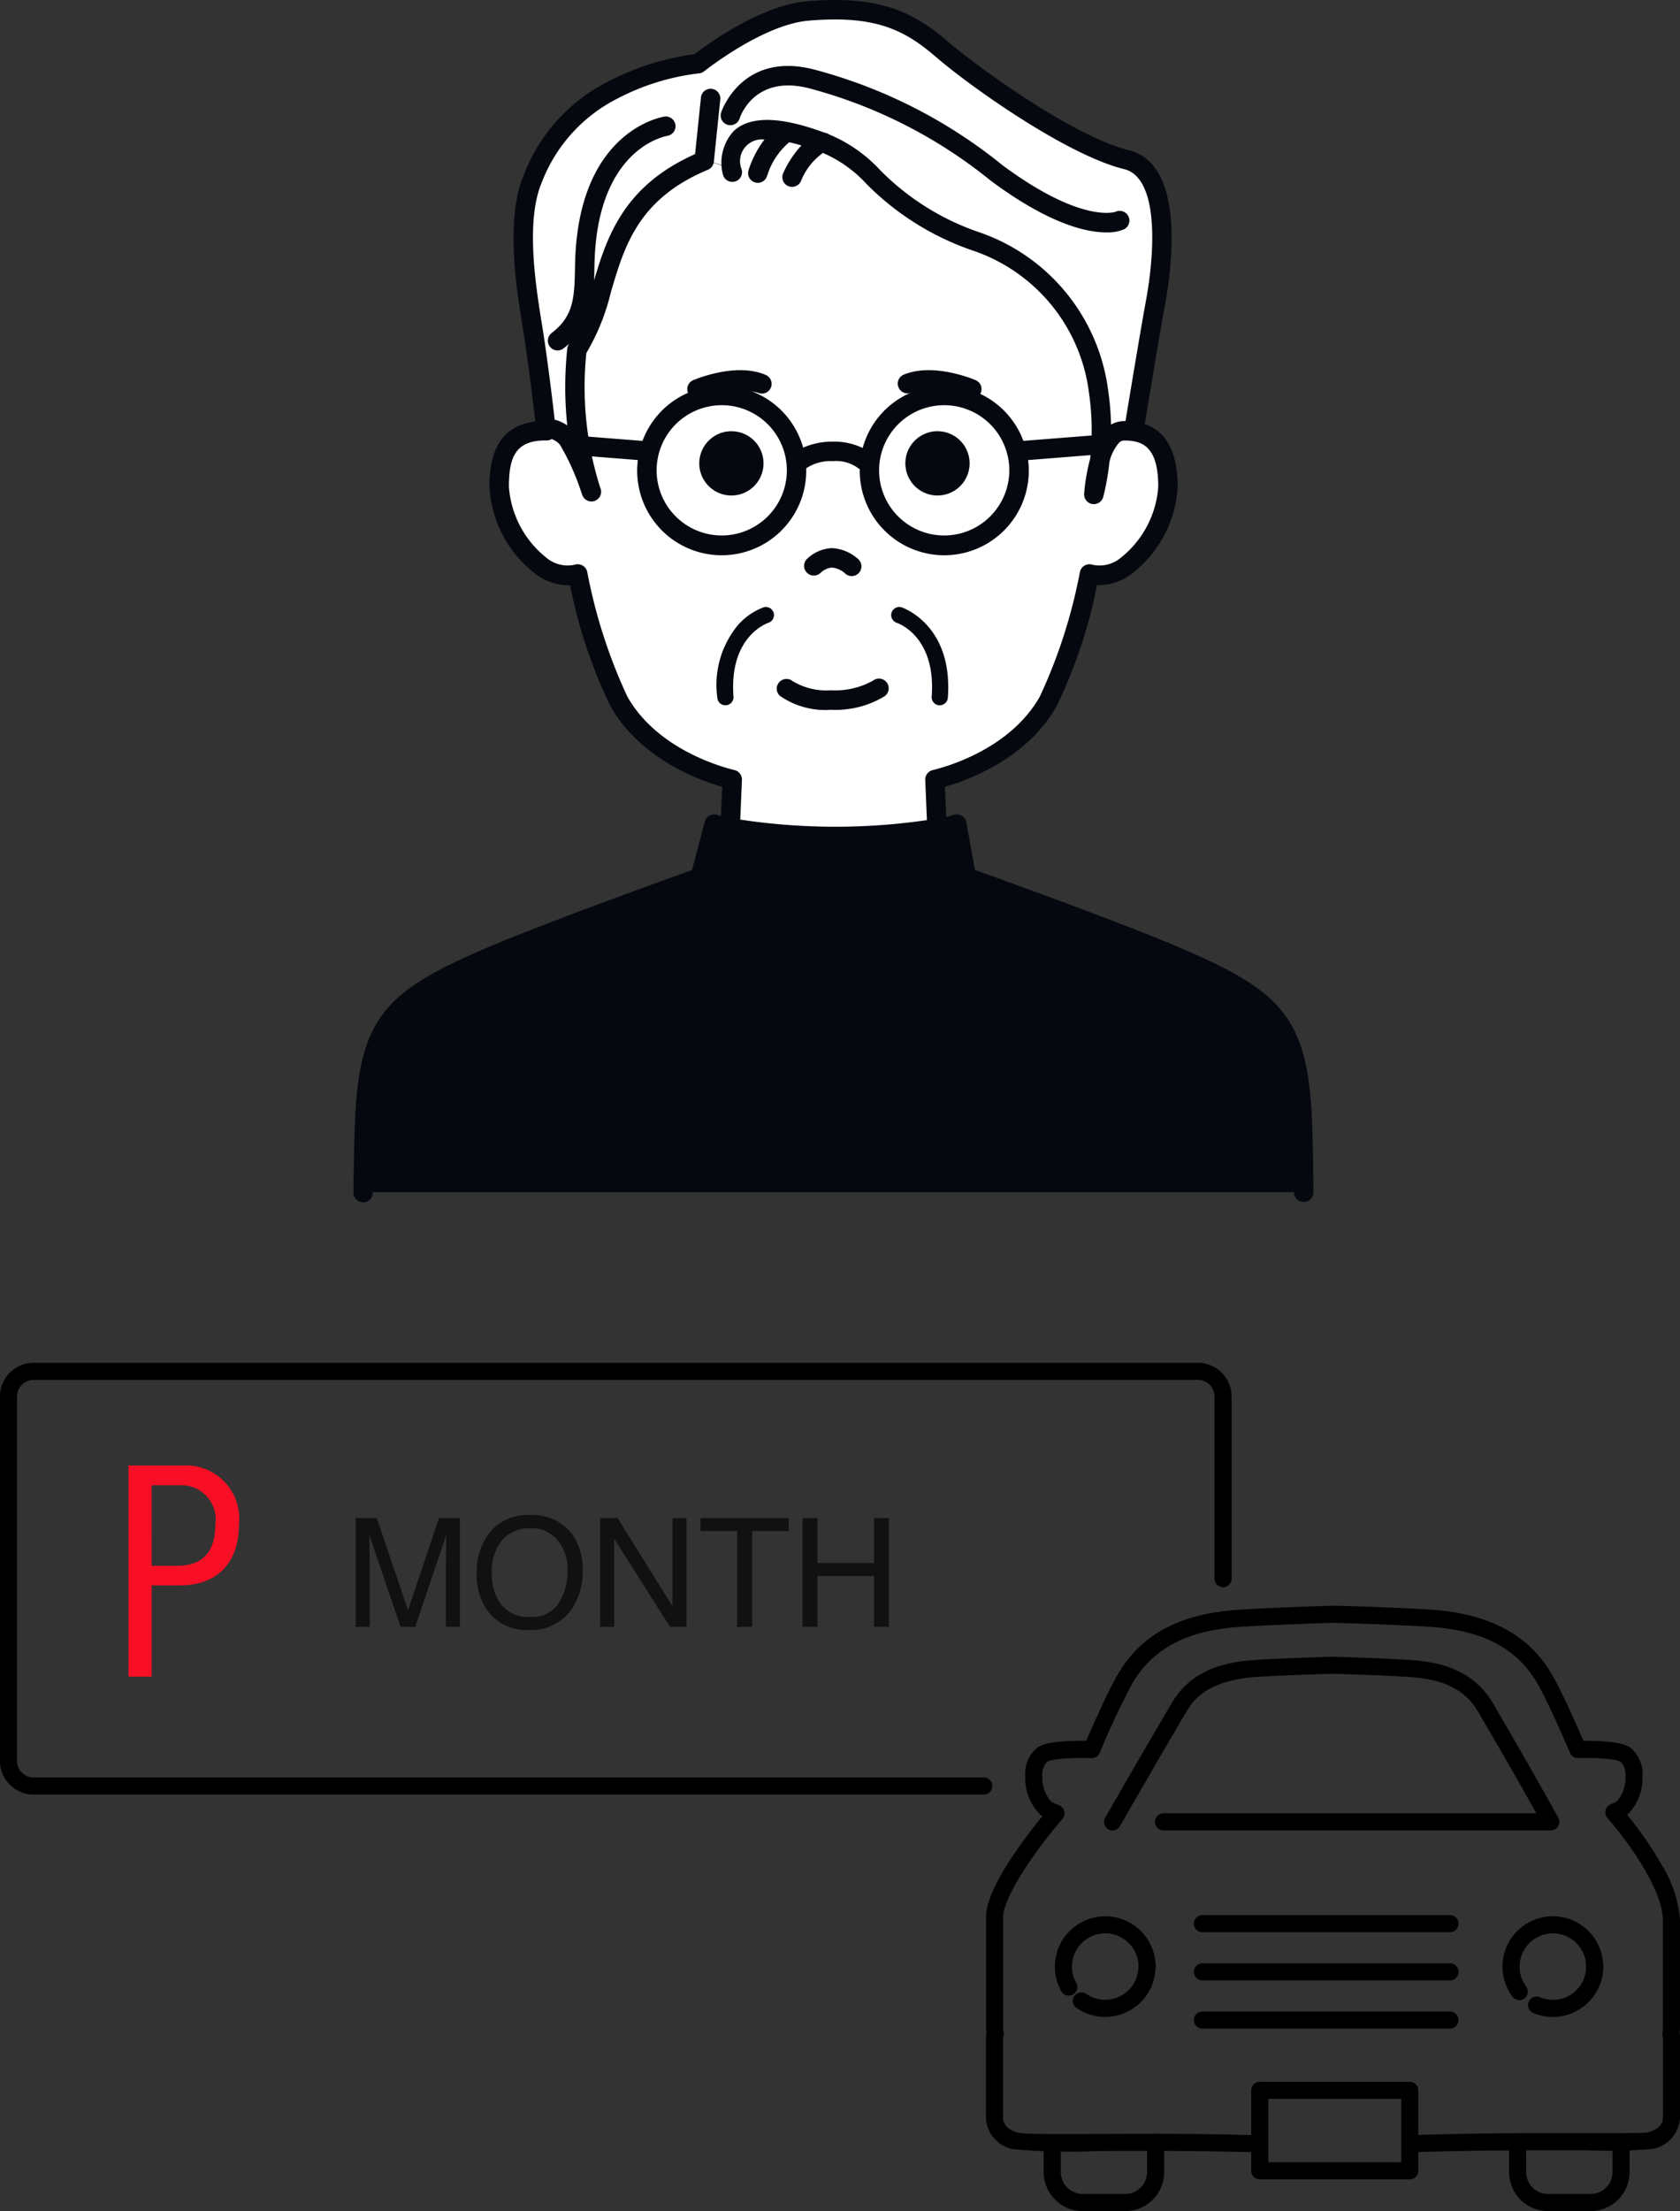 <svg xmlns="http://www.w3.org/2000/svg" width="99.77" height="131.265" viewBox="0 0 99.77 131.265"><rect x="0" y="0" width="99.77" height="131.265" fill="#333333" stroke="none"/><g transform="translate(0 60)"><g transform="translate(21 -60)"><path d="M556.868,564.035l.015.042Zm-2.682-3.547.006-.138a1.609,1.609,0,0,1,1.257.575,14.945,14.945,0,0,1,1.384,3.013,20.255,20.255,0,0,1-.8-8.257c2.22-3.182,1.077-8.5,7.557-11.195,1.365.242,1.671.654,1.671.654s-1.038-4.128,5.333-1.759c3.43,1.275,2.857,3.451,9.172,5.894,7.39,2.859,7.682,9.6,7.317,12.982a11.127,11.127,0,0,0-.352,2,13.656,13.656,0,0,0,.352-2,3.308,3.308,0,0,1,.765-1.5,1.053,1.053,0,0,1,.732-.271,3.74,3.74,0,0,1,.521.038c1.286.192,2.034,1.123,2.032,3.282,0,2.443-2.47,5.871-4.668,5.168a31.6,31.6,0,0,1-2.449,7.561,10.793,10.793,0,0,1-6.727,4.626l.125,2.834.011.065a52.685,52.685,0,0,1-6.035.473,50.992,50.992,0,0,1-6.261-.509l.006-.029.123-2.834a10.793,10.793,0,0,1-6.727-4.626,31.559,31.559,0,0,1-2.447-7.561c-2.2.7-4.666-2.724-4.668-5.168,0-2.522,1.021-3.322,2.724-3.324A.345.345,0,0,1,554.186,560.488Z" transform="translate(-542.836 -534.957)" fill="#fff"/><path d="M569.949,514.594c-6.481,2.7-5.337,8.013-7.557,11.195a20.255,20.255,0,0,0,.8,8.257,14.944,14.944,0,0,0-1.384-3.013,1.609,1.609,0,0,0-1.257-.575s-.321-2.963-.732-5.621c-.3-1.919-1.173-6.461-.063-9.132a9.775,9.775,0,0,1,4.8-5.316,14.452,14.452,0,0,1,5.037-1.548s3.582-2.88,6.517-3.128c4.079-.346,5.967.558,7.947,2.261s7.7,5.756,10.968,6.552c2.747.669,2.213,5.9,1.707,8.613-.317,1.7-1.252,7.363-1.252,7.363l-.019.135a3.749,3.749,0,0,0-.521-.038,1.054,1.054,0,0,0-.732.271,3.307,3.307,0,0,0-.765,1.5c.365-3.38.073-10.124-7.317-12.982-6.315-2.444-5.742-4.62-9.172-5.894-6.371-2.368-5.333,1.759-5.333,1.759S571.314,514.836,569.949,514.594Z" transform="translate(-549.128 -505.065)" fill="#fff"/><path d="M602.65,624.508l-4.1.324a5.019,5.019,0,0,0-9.546.424,3.812,3.812,0,0,0-1.758-.378,4.248,4.248,0,0,0-1.776.356,5.019,5.019,0,0,0-9.54-.4l-4.159-.329a.577.577,0,1,0-.091,1.15l3.974.315a5.02,5.02,0,1,0,10,.614c0-.043,0-.086,0-.128a.583.583,0,0,0,.052-.032,2.644,2.644,0,0,1,1.543-.39,2.226,2.226,0,0,1,1.408.36.57.57,0,0,0,.174.11c0,.027,0,.053,0,.08a5.02,5.02,0,1,0,10-.614l3.913-.309a.577.577,0,1,0-.091-1.15Zm-22.014,5.94a3.867,3.867,0,1,1,3.867-3.867A3.871,3.871,0,0,1,580.636,630.448Zm13.211,0a3.867,3.867,0,1,1,3.867-3.867A3.871,3.871,0,0,1,593.847,630.448Z" transform="translate(-558.774 -598.659)" fill="#05080f"/><g transform="translate(0)"><path d="M646.84,673.1a1.12,1.12,0,0,1,.684-.319,1.365,1.365,0,0,1,.767.34.577.577,0,1,0,.783-.847,2.508,2.508,0,0,0-1.55-.647,2.261,2.261,0,0,0-1.514.671.577.577,0,0,0,.83.8Z" transform="translate(-619.114 -639.087)" fill="#05080f"/><path d="M622.075,690.687a.481.481,0,0,0-.288-.917,3.794,3.794,0,0,0-1.538,1.064,5.562,5.562,0,0,0-1.22,4.309.48.48,0,0,0,.479.445h.036a.481.481,0,0,0,.444-.515C619.722,691.5,621.974,690.721,622.075,690.687Z" transform="translate(-597.429 -653.719)" fill="#05080f"/><path d="M673.1,690.689c.1.031,2.353.81,2.088,4.385a.48.48,0,0,0,.444.515h.036a.481.481,0,0,0,.479-.445c.324-4.365-2.727-5.364-2.758-5.373a.481.481,0,0,0-.288.917Z" transform="translate(-640.858 -653.72)" fill="#05080f"/><path d="M675.591,618.11a5.2,5.2,0,0,1,3.4.325.577.577,0,0,0,.459-1.058c-.1-.045-2.541-1.087-4.314-.327a.577.577,0,0,0,.455,1.06Z" transform="translate(-642.487 -594.798)" fill="#05080f"/><path d="M613.965,618.111a.577.577,0,1,0,.455-1.06c-1.773-.76-4.212.282-4.314.327a.577.577,0,0,0,.459,1.058A5.2,5.2,0,0,1,613.965,618.111Z" transform="translate(-589.961 -594.799)" fill="#05080f"/><path d="M640.676,713.775a5.6,5.6,0,0,0,3.161-.8.577.577,0,1,0-.681-.931,4.588,4.588,0,0,1-2.481.573,3.89,3.89,0,0,1-2.3-.548.577.577,0,0,0-.75.876A4.711,4.711,0,0,0,640.676,713.775Z" transform="translate(-612.311 -671.638)" fill="#05080f"/><ellipse cx="1.909" cy="1.909" rx="1.909" ry="1.909" transform="matrix(0.041, -0.999, 0.999, 0.041, 20.45, 29.337)" fill="#05080f"/><ellipse cx="1.909" cy="1.909" rx="1.909" ry="1.909" transform="translate(32.127 28.403) rotate(-64.374)" fill="#05080f"/><path d="M620.565,526.506a.578.578,0,0,0,.724-.375c.035-.111.9-2.694,4.269-1.751a28.809,28.809,0,0,1,10.627,5.434c3.474,2.585,5.684,3.082,6.869,3.082a2.521,2.521,0,0,0,1.06-.183.577.577,0,0,0-.5-1.04c-.018.009-2.033.718-6.741-2.785a29.816,29.816,0,0,0-11.005-5.619c-4.434-1.241-5.667,2.475-5.679,2.513A.577.577,0,0,0,620.565,526.506Z" transform="translate(-598.364 -519.1)" fill="#05080f"/><path d="M563.65,568.35c-.37-5.461-2.08-6.994-7.771-9.43-3.211-1.374-9.377-3.614-12.2-4.627l-.514-2.826a.577.577,0,0,0-.777-.435,2.894,2.894,0,0,1-.419.114l-.078-1.785c1.53-.445,4.9-1.733,6.631-4.785a29.473,29.473,0,0,0,2.4-7.19,3.25,3.25,0,0,0,2.108-.71,6.994,6.994,0,0,0,2.685-5.133c0-2.034-.656-3.277-1.956-3.719.217-1.313.92-5.555,1.184-6.971.47-2.522,1.2-8.477-2.137-9.292-3.228-.788-8.9-4.87-10.727-6.44-2.083-1.794-4.12-2.761-8.372-2.4-2.771.235-5.966,2.588-6.686,3.144a15.467,15.467,0,0,0-5.057,1.587,10.33,10.33,0,0,0-5.1,5.63c-1.078,2.6-.415,6.705-.059,8.912.032.2.061.38.086.543.309,2,.568,4.2.675,5.136-1.833.214-2.729,1.483-2.726,3.871a7,7,0,0,0,2.686,5.133,3.254,3.254,0,0,0,2.108.71,29.463,29.463,0,0,0,2.4,7.19c1.734,3.051,5.1,4.339,6.631,4.784l-.076,1.731a1.863,1.863,0,0,1-.189-.06.577.577,0,0,0-.767.391l-.76,2.878c-3.361,1.205-9.137,3.31-12.2,4.619-5.691,2.435-7.4,3.968-7.77,9.43-.065.955-.11,2.659-.136,5.067a.577.577,0,1,0,1.153.012v-.007h54.7v.007a.577.577,0,0,0,.577.571h.006a.577.577,0,0,0,.571-.584C563.761,571.008,563.715,569.3,563.65,568.35ZM529.4,548.364c-1.06-.261-4.653-1.348-6.363-4.357a31.214,31.214,0,0,1-2.383-7.395.577.577,0,0,0-.742-.441,1.962,1.962,0,0,1-1.7-.425,5.912,5.912,0,0,1-2.212-4.2c0-1.7.357-2.749,2.15-2.751l.071,0a.57.57,0,0,0,.32-.084,1.244,1.244,0,0,1,.492.336,14.638,14.638,0,0,1,1.272,2.841c.035.1.058.161.064.178a.577.577,0,0,0,1.081-.4l-.046-.127a19.683,19.683,0,0,1-.806-7.932,13.067,13.067,0,0,0,1.461-3.629c.8-2.718,1.62-5.528,5.759-7.253a.578.578,0,0,0,.352-.474l.379-3.675a.577.577,0,1,0-1.147-.119l-.345,3.337c-4.185,1.865-5.207,4.816-6,7.5.011-.292.018-.593.024-.91.129-6.9,4.164-7.645,4.342-7.675a.578.578,0,0,0-.175-1.142c-.211.032-5.172.872-5.32,8.795-.036,1.949-.056,3.022-1.391,4.056a.577.577,0,1,0,.705.914c.123-.095.236-.191.342-.287l-.019.03a.581.581,0,0,0-.1.269,21.608,21.608,0,0,0,0,4.561,2.222,2.222,0,0,0-.748-.344c-.107-.94-.37-3.167-.683-5.2-.025-.165-.055-.35-.088-.551-.338-2.094-.966-5.991-.014-8.285a9.314,9.314,0,0,1,4.5-5.02,13.957,13.957,0,0,1,4.829-1.5h.01a.632.632,0,0,0,.065-.01c.016,0,.032,0,.048-.009a.516.516,0,0,0,.053-.019.552.552,0,0,0,.053-.021c.014-.007.027-.017.041-.025a.616.616,0,0,0,.056-.036l.008-.005c.035-.028,3.481-2.776,6.206-3.007,3.868-.327,5.628.494,7.523,2.126,2.163,1.863,7.854,5.868,11.206,6.686,1.946.475,1.935,4.422,1.276,7.958-.266,1.429-.973,5.69-1.189,7h-.03a1.664,1.664,0,0,0-.831.209,15.669,15.669,0,0,0-.163-1.981,11.476,11.476,0,0,0-7.618-9.421,15.1,15.1,0,0,1-5.925-3.7,8.676,8.676,0,0,0-3.036-2.123.577.577,0,0,0-.26-.1c-2.628-.972-4.392-1.011-5.388-.117a2.776,2.776,0,0,0-.663,2.576.577.577,0,1,0,1.118-.282,1.293,1.293,0,0,1,1.354-1.772,6.038,6.038,0,0,0-.948,1.829.577.577,0,0,0,1.108.323,4.273,4.273,0,0,1,1.31-1.992c.224.05.464.112.726.189a6.083,6.083,0,0,0-1.079,1.638.577.577,0,1,0,1.057.462,3.764,3.764,0,0,1,1.3-1.654,7.586,7.586,0,0,1,2.6,1.854,16.287,16.287,0,0,0,6.31,3.944A10.249,10.249,0,0,1,550.452,526a15.463,15.463,0,0,1,.065,3.887,11.343,11.343,0,0,0-.355,2.067.577.577,0,0,0,1.131.2,14.077,14.077,0,0,0,.366-2.067,2.715,2.715,0,0,1,.583-1.168.46.46,0,0,1,.34-.12c1.03.008,1.983.347,1.98,2.748a5.912,5.912,0,0,1-2.212,4.2,1.961,1.961,0,0,1-1.7.425.576.576,0,0,0-.742.441,31.18,31.18,0,0,1-2.383,7.395c-1.71,3.01-5.3,4.1-6.363,4.358a.578.578,0,0,0-.438.586l.1,2.382a37.872,37.872,0,0,1-11.086-.031l.1-2.351A.578.578,0,0,0,529.4,548.364Z" transform="translate(-506.777 -502.647)" fill="#05080f"/></g></g><g transform="translate(0 20.904)"><path d="M4180.528,2200.394H4124.1a2,2,0,0,1-2-2v-21.633a2,2,0,0,1,2-2h69.143a2,2,0,0,1,2,2v10.816a.507.507,0,1,1-1.014,0v-10.816a.985.985,0,0,0-.985-.984H4124.1a.986.986,0,0,0-.985.984v21.633a.986.986,0,0,0,.985.985h56.426a.507.507,0,0,1,0,1.015Z" transform="translate(-4122.103 -2174.762)"/><g transform="translate(7.63 6.097)"><path d="M4205.963,2225.859h3.232a3.158,3.158,0,0,1,3.328,3.491c0,2.228-1.226,3.626-3.53,3.626h-1.655v5.419h-1.375Zm1.375,5.955h1.509c1.5,0,2.276-.8,2.276-2.477a2.033,2.033,0,0,0-2.118-2.308h-1.668Z" transform="translate(-4205.963 -2225.859)" fill="#f80f25"/></g><g transform="translate(58.549 14.421)"><g transform="translate(0 0)"><path d="M4244.207,2328.818h-.017c-3.233-.1-6.593-.089-9.292-.076a40.076,40.076,0,0,1-5.011-.1,1.973,1.973,0,0,1-1.692-1.872l0-4.785a.889.889,0,0,1,.034-.236,2.315,2.315,0,0,1-.028-.329v-6.583c0-1.682,2.282-4.672,3.345-5.972-.038-.024-.076-.05-.113-.078a3.052,3.052,0,0,1-.907-2.291,2.02,2.02,0,0,1,.688-1.675c.291-.216.889-.453,2.936-.429.81-1.87,1.432-3.184,1.85-3.906,1.409-2.434,3.74-3.669,7.337-3.887,2.521-.147,5.528-.23,5.558-.231h.027c.03,0,3.038.079,5.56.228,3.547.208,5.948,1.476,7.338,3.878.419.727,1.044,2.044,1.856,3.917,1.956-.013,2.536.22,2.817.429a2.016,2.016,0,0,1,.693,1.678,3.046,3.046,0,0,1-.91,2.289h0a21.5,21.5,0,0,1,2.018,2.917,7.212,7.212,0,0,1,1.117,3.333l0,6.364a2.607,2.607,0,0,1-.027.349.842.842,0,0,1,.03.216v4.793a1.992,1.992,0,0,1-1.677,1.866,31.7,31.7,0,0,1-3.944.072c-2.778,0-6.582-.01-10.15.116a.507.507,0,1,1-.036-1.014c3.587-.128,7.4-.121,10.187-.117,1.76,0,3.422.005,3.688-.039.419-.116.918-.364.918-.884V2322a1.051,1.051,0,0,1-.033-.148.468.468,0,0,1,0-.125l.011-.09a1.951,1.951,0,0,0,.02-.23l0-6.364c0-1.368-1.265-3.7-3.3-6.081a.507.507,0,0,1,.171-.79c.049-.023.1-.045.152-.067a1.429,1.429,0,0,0,.247-.123,2.123,2.123,0,0,0,.506-1.479,1.1,1.1,0,0,0-.285-.865c-.035-.026-.419-.265-2.531-.223a.514.514,0,0,1-.476-.306c-.863-2-1.515-3.39-1.938-4.122-1.222-2.112-3.294-3.184-6.519-3.373-2.42-.143-5.292-.22-5.514-.226s-3.094.088-5.511.229c-3.225.195-5.3,1.27-6.519,3.382a45.325,45.325,0,0,0-1.932,4.112.513.513,0,0,1-.479.307c-2.249-.055-2.632.21-2.647.221a1.105,1.105,0,0,0-.281.862,2.168,2.168,0,0,0,.5,1.479,2.312,2.312,0,0,0,.473.23l.03.013a.507.507,0,0,1,.194.8c-2.044,2.388-3.527,4.834-3.525,5.818v6.583a1.675,1.675,0,0,0,.021.209l.011.082a.52.52,0,0,1,0,.143c-.008.045-.018.088-.03.131,0,.007,0,.014-.005.021l0,4.766c0,.6.64.817.916.884.373.09,2.507.08,4.767.069,2.708-.012,6.079-.028,9.33.078a.507.507,0,0,1-.016,1.014Z" transform="translate(-4228.191 -2296.371)"/><path d="M4263.329,2455.552a.507.507,0,0,1-.442-.258,2.991,2.991,0,1,1,5.6-1.468.508.508,0,0,1-1.015,0,1.976,1.976,0,1,0-3.7.968.507.507,0,0,1-.441.757Z" transform="translate(-4258.408 -2432.404)"/><path d="M4273.365,2475.16a2.977,2.977,0,0,1-1.708-.535.507.507,0,0,1,.579-.833,1.976,1.976,0,0,0,3.1-1.621.507.507,0,1,1,1.015,0A2.992,2.992,0,0,1,4273.365,2475.16Z" transform="translate(-4266.278 -2450.748)"/><path d="M4486.326,2455.816a.509.509,0,0,1-.407-.2,2.99,2.99,0,1,1,5.387-1.786.507.507,0,1,1-1.015,0,1.975,1.975,0,1,0-3.95,0,1.96,1.96,0,0,0,.39,1.179.507.507,0,0,1-.406.81Z" transform="translate(-4454.646 -2432.404)"/><path d="M4499.494,2475.16a2.97,2.97,0,0,1-1.162-.235.507.507,0,0,1,.4-.935,1.952,1.952,0,0,0,.767.155,1.979,1.979,0,0,0,1.978-1.975.507.507,0,0,1,1.015,0A2.994,2.994,0,0,1,4499.494,2475.16Z" transform="translate(-4465.827 -2450.748)"/><path d="M4369.663,2539.03h-8.91a.507.507,0,0,1-.507-.507v-4.778a.507.507,0,0,1,.507-.507h8.91a.507.507,0,0,1,.507.507v4.778A.507.507,0,0,1,4369.663,2539.03Zm-8.4-1.015h7.895v-3.763h-7.895Z" transform="translate(-4344.49 -2504.975)"/><path d="M4346.938,2451.32h-14.7a.507.507,0,0,1,0-1.015h14.7a.507.507,0,1,1,0,1.015Z" transform="translate(-4319.378 -2431.938)"/><path d="M4346.938,2475.315h-14.7a.507.507,0,0,1,0-1.015h14.7a.507.507,0,1,1,0,1.015Z" transform="translate(-4319.378 -2453.07)"/><path d="M4346.938,2499.309h-14.7a.507.507,0,1,1,0-1.014h14.7a.507.507,0,1,1,0,1.014Z" transform="translate(-4319.378 -2474.202)"/><g transform="translate(7.018 3.027)"><path d="M4287.517,2332.054a.507.507,0,0,1-.44-.759c1.442-2.525,3.165-5.465,3.731-6.43l.193-.328c1.225-2.117,3.357-2.508,5.079-2.612,1.913-.112,4.209-.179,4.465-.186h.027c.254.007,2.541.07,4.465.183,1.721.1,3.854.488,5.079,2.6l.108.185c1.879,3.219,3.082,5.36,3.76,6.59a.507.507,0,0,1-.444.752h-23a.507.507,0,1,1,0-1.014h22.141c-.712-1.277-1.794-3.185-3.33-5.816l-.11-.189c-.977-1.687-2.7-2.008-4.261-2.1-1.878-.111-4.106-.173-4.419-.182-.313.009-2.553.075-4.419.184-3.151.19-3.929,1.534-4.261,2.108l-.2.333c-.566.965-2.286,3.9-3.726,6.42A.507.507,0,0,1,4287.517,2332.054Z" transform="translate(-4287.01 -2321.738)"/></g></g><path d="M4261.793,2563.609h-2.526a2.321,2.321,0,0,1-2.318-2.318v-1.71a.507.507,0,0,1,1.015,0v1.71a1.305,1.305,0,0,0,1.3,1.3h2.526a1.305,1.305,0,0,0,1.3-1.3v-1.777a.507.507,0,0,1,1.015,0v1.777A2.321,2.321,0,0,1,4261.793,2563.609Z" transform="translate(-4253.517 -2527.669)"/><path d="M4493.437,2563.609h-2.527a2.321,2.321,0,0,1-2.318-2.318v-1.71a.507.507,0,0,1,1.015,0v1.71a1.3,1.3,0,0,0,1.3,1.3h2.527a1.305,1.305,0,0,0,1.3-1.3v-1.777a.507.507,0,1,1,1.015,0v1.777A2.321,2.321,0,0,1,4493.437,2563.609Z" transform="translate(-4457.522 -2527.669)"/></g><path d="M.664-6.456H1.916L3.771-1,5.612-6.456H6.851V0H6.021V-3.81q0-.2.009-.655t.009-.98L4.2,0H3.331L1.477-5.445v.2q0,.237.011.723T1.5-3.81V0H.664Zm10.305-.176a2.955,2.955,0,0,1,2.531,1.1,3.56,3.56,0,0,1,.642,2.193,3.837,3.837,0,0,1-.734,2.4A2.91,2.91,0,0,1,10.951.189,2.936,2.936,0,0,1,8.609-.8a3.717,3.717,0,0,1-.76-2.4A3.816,3.816,0,0,1,8.5-5.436,2.818,2.818,0,0,1,10.969-6.631Zm.088,6.038a1.821,1.821,0,0,0,1.672-.828,3.526,3.526,0,0,0,.516-1.905,2.717,2.717,0,0,0-.6-1.833,2.032,2.032,0,0,0-1.628-.694,2.12,2.12,0,0,0-1.635.688,2.9,2.9,0,0,0-.633,2.028A2.963,2.963,0,0,0,9.3-1.329,2.041,2.041,0,0,0,11.057-.593Zm4.126-5.862h1.033l3.261,5.229V-6.456h.831V0h-.98L16.018-5.225V0h-.835Zm11.2,0v.769H24.205V0h-.888V-5.687H21.142v-.769Zm.822,0h.883v2.667h3.357V-6.456h.883V0h-.883V-3.019H28.085V0H27.2Z" transform="translate(20.459 15.674)" fill="#111"/></g></g></svg>